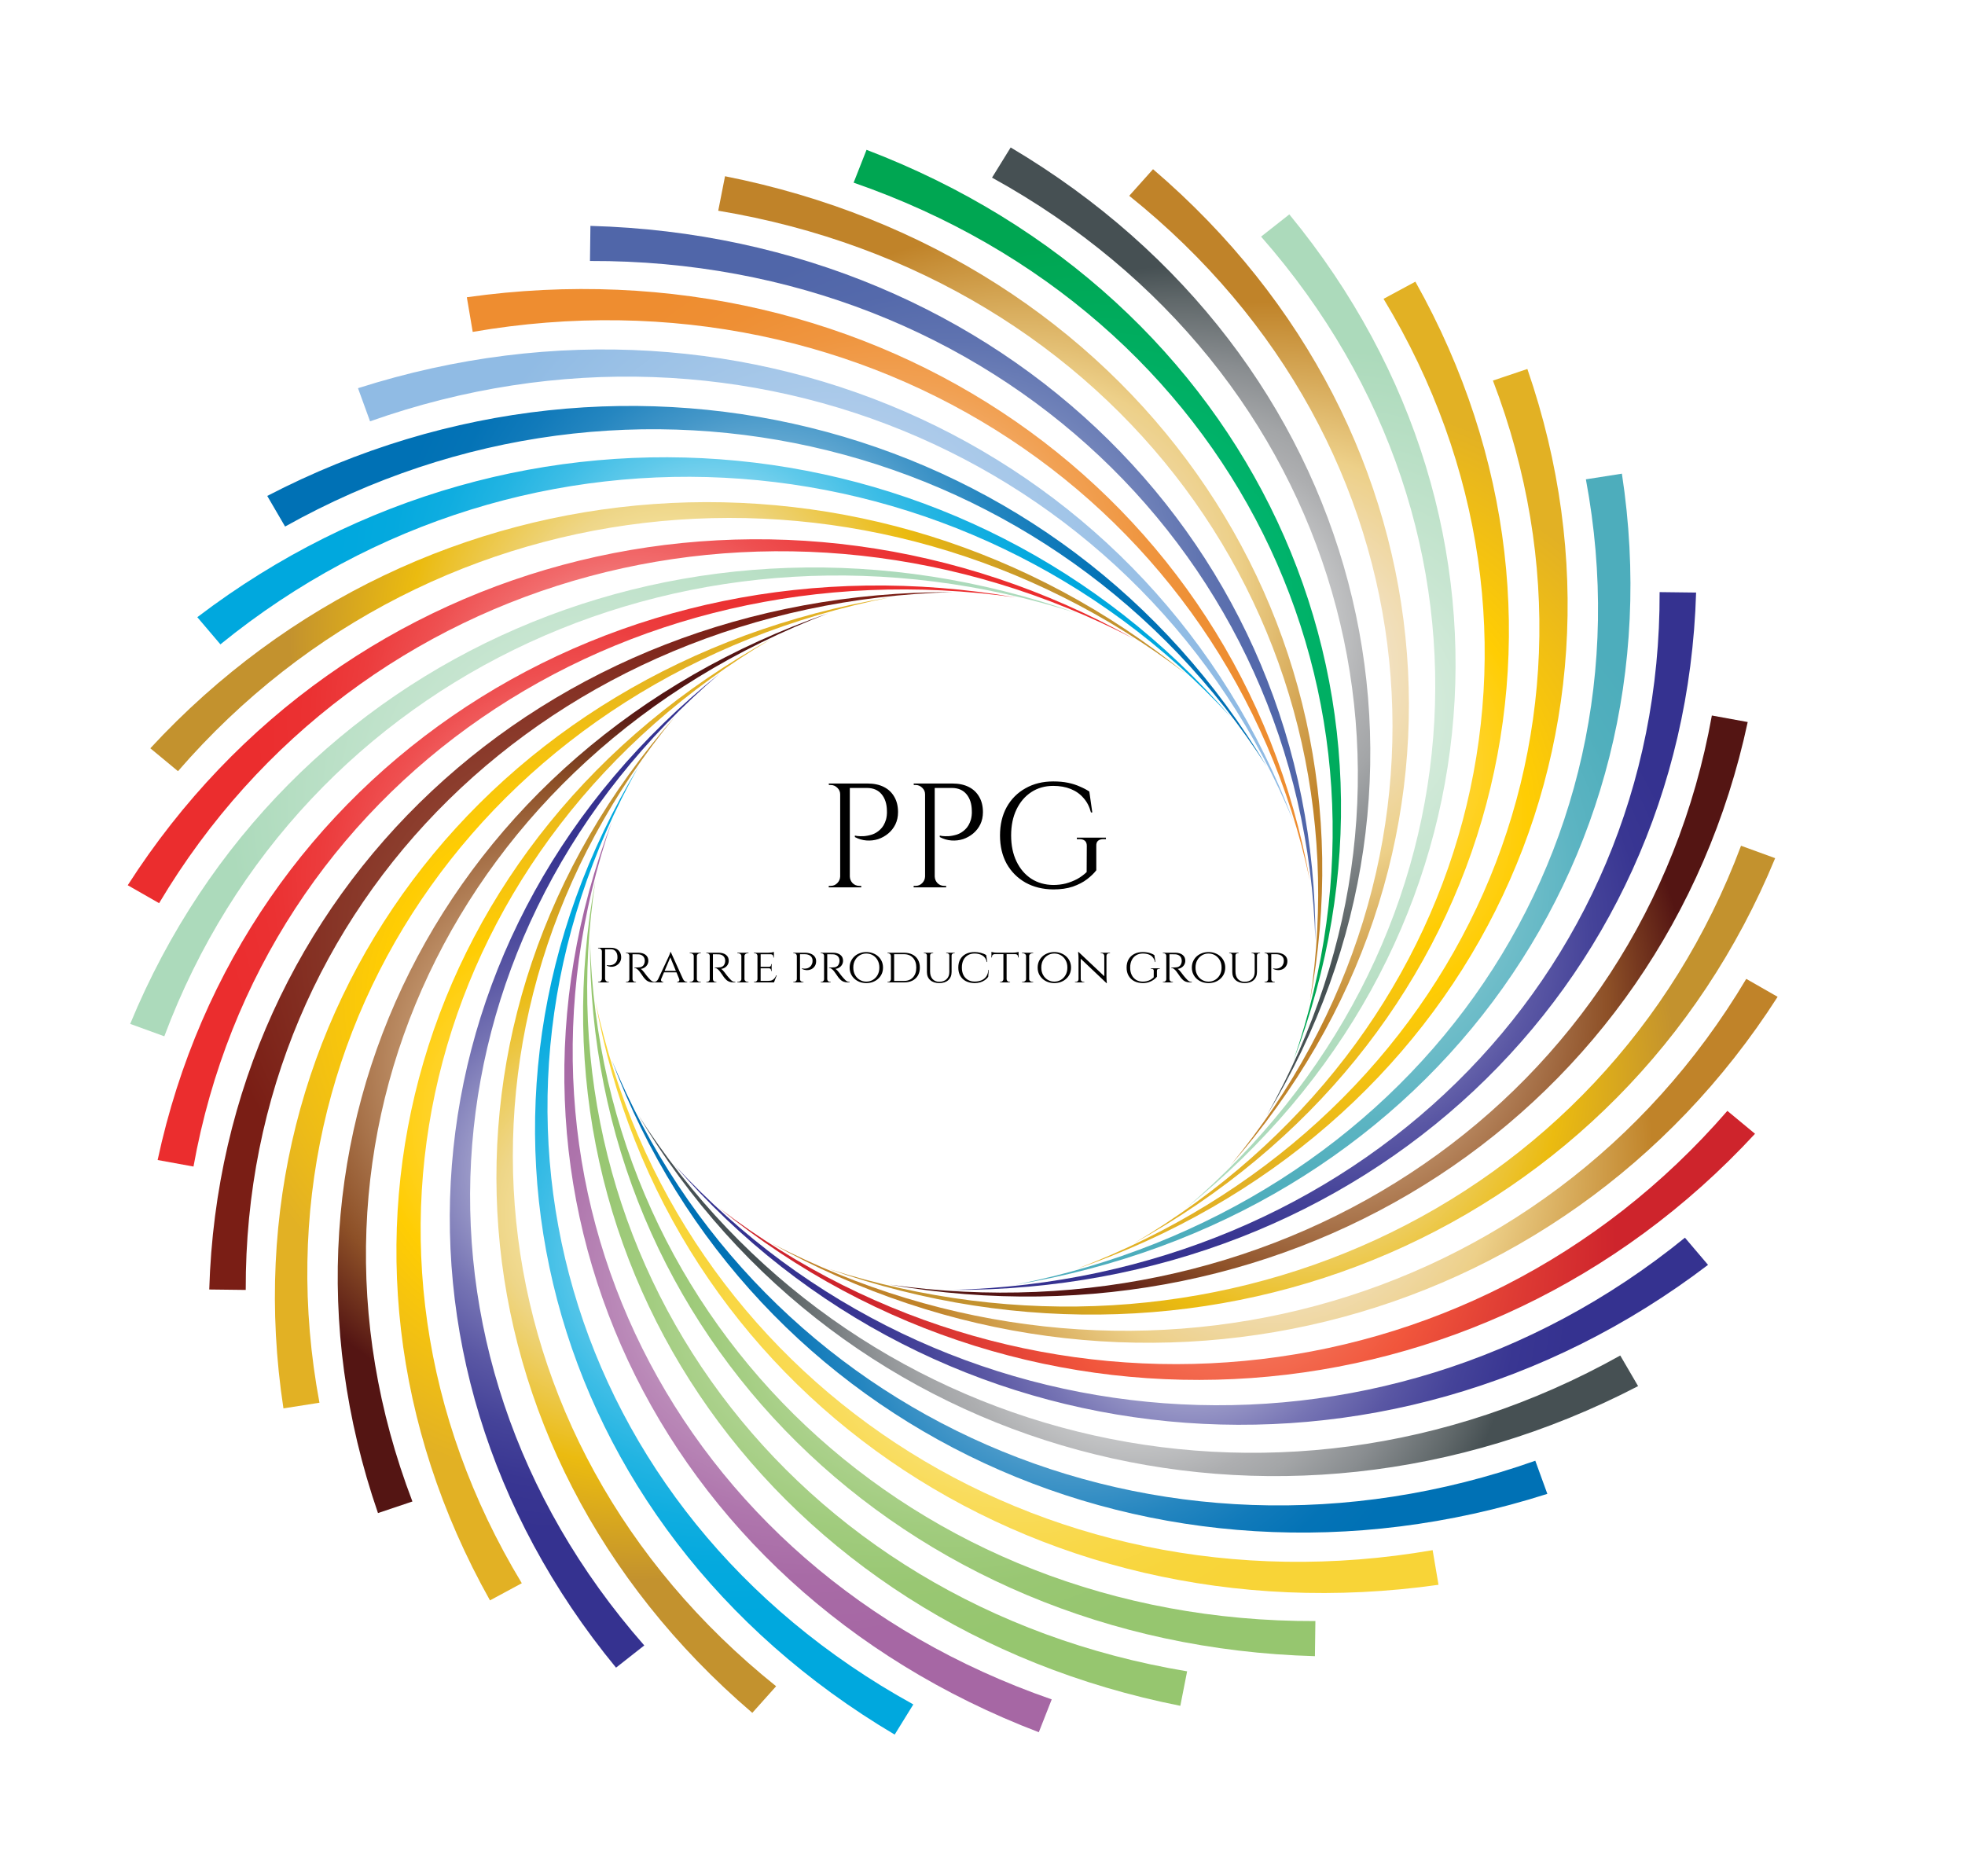 <svg width="3576" height="3415" viewBox="0 0 3576 3415" fill="none" xmlns="http://www.w3.org/2000/svg">
<rect width="3576" height="3415" fill="white"/>
<path d="M1543.03 1426H1578.67C1590.19 1426 1600.09 1428.07 1608.37 1432.21C1616.65 1436.35 1623.04 1442.38 1627.54 1450.3C1632.04 1458.04 1634.29 1467.31 1634.29 1478.11C1634.29 1486.39 1632.67 1493.86 1629.43 1500.52C1626.19 1507 1621.87 1512.49 1616.47 1516.99C1611.07 1521.49 1604.95 1524.91 1598.11 1527.25C1591.27 1529.41 1584.16 1530.22 1576.78 1529.68C1569.58 1529.14 1562.56 1527.07 1555.72 1523.47V1520.77C1555.72 1520.77 1557.25 1521.04 1560.31 1521.58C1563.37 1521.94 1567.24 1522.03 1571.92 1521.85C1576.78 1521.49 1581.82 1520.5 1587.04 1518.88C1592.44 1517.08 1597.39 1514.02 1601.89 1509.7C1606.57 1505.38 1610.08 1499.35 1612.42 1491.61C1612.96 1489.63 1613.41 1487.2 1613.77 1484.32C1614.13 1481.26 1614.22 1478.29 1614.04 1475.41C1613.86 1462.99 1610.62 1453 1604.32 1445.44C1598.02 1437.88 1589.11 1434.1 1577.59 1434.1H1545.73C1545.73 1434.1 1545.46 1433.47 1544.92 1432.21C1544.56 1430.77 1544.11 1429.42 1543.57 1428.16C1543.21 1426.72 1543.03 1426 1543.03 1426ZM1546.54 1426V1615H1528.99V1426H1546.54ZM1529.8 1595.29V1615H1508.2V1612.3C1508.2 1612.3 1508.74 1612.3 1509.82 1612.3C1511.08 1612.3 1511.71 1612.3 1511.71 1612.3C1516.39 1612.3 1520.35 1610.68 1523.59 1607.44C1527.01 1604.02 1528.81 1599.97 1528.99 1595.29H1529.8ZM1529.8 1445.71H1528.99C1528.99 1441.03 1527.28 1437.07 1523.86 1433.83C1520.44 1430.41 1516.39 1428.7 1511.71 1428.7C1511.71 1428.7 1511.17 1428.7 1510.09 1428.7C1509.01 1428.7 1508.47 1428.7 1508.47 1428.7L1508.2 1426H1529.8V1445.71ZM1545.73 1595.29H1546.54C1546.72 1599.97 1548.43 1604.02 1551.67 1607.44C1555.09 1610.68 1559.14 1612.3 1563.82 1612.3C1563.82 1612.3 1564.36 1612.3 1565.44 1612.3C1566.7 1612.3 1567.33 1612.3 1567.33 1612.3V1615H1545.73V1595.29ZM1697.54 1426H1733.18C1744.7 1426 1754.6 1428.07 1762.88 1432.21C1771.16 1436.35 1777.55 1442.38 1782.05 1450.3C1786.55 1458.04 1788.8 1467.31 1788.8 1478.11C1788.8 1486.39 1787.18 1493.86 1783.94 1500.52C1780.7 1507 1776.38 1512.49 1770.98 1516.99C1765.58 1521.49 1759.46 1524.91 1752.62 1527.25C1745.78 1529.41 1738.67 1530.22 1731.29 1529.68C1724.09 1529.14 1717.07 1527.07 1710.23 1523.47V1520.77C1710.23 1520.77 1711.76 1521.04 1714.82 1521.58C1717.88 1521.94 1721.75 1522.03 1726.43 1521.85C1731.29 1521.49 1736.33 1520.5 1741.55 1518.88C1746.95 1517.08 1751.9 1514.02 1756.4 1509.7C1761.08 1505.38 1764.59 1499.35 1766.93 1491.61C1767.47 1489.63 1767.92 1487.2 1768.28 1484.32C1768.64 1481.26 1768.73 1478.29 1768.55 1475.41C1768.37 1462.99 1765.13 1453 1758.83 1445.44C1752.53 1437.88 1743.62 1434.1 1732.1 1434.1H1700.24C1700.24 1434.1 1699.97 1433.47 1699.43 1432.21C1699.07 1430.77 1698.62 1429.42 1698.08 1428.16C1697.72 1426.72 1697.54 1426 1697.54 1426ZM1701.05 1426V1615H1683.5V1426H1701.05ZM1684.31 1595.29V1615H1662.71V1612.3C1662.71 1612.3 1663.25 1612.3 1664.33 1612.3C1665.59 1612.3 1666.22 1612.3 1666.22 1612.3C1670.9 1612.3 1674.86 1610.68 1678.1 1607.44C1681.52 1604.02 1683.32 1599.97 1683.5 1595.29H1684.31ZM1684.31 1445.71H1683.5C1683.5 1441.03 1681.79 1437.07 1678.37 1433.83C1674.95 1430.41 1670.9 1428.7 1666.22 1428.7C1666.22 1428.7 1665.68 1428.7 1664.6 1428.7C1663.52 1428.7 1662.98 1428.7 1662.98 1428.7L1662.71 1426H1684.31V1445.71ZM1700.24 1595.29H1701.05C1701.23 1599.97 1702.94 1604.02 1706.18 1607.44C1709.6 1610.68 1713.65 1612.3 1718.33 1612.3C1718.33 1612.3 1718.87 1612.3 1719.95 1612.3C1721.21 1612.3 1721.84 1612.3 1721.84 1612.3V1615H1700.24V1595.29ZM1995.09 1539.4V1583.95C1990.95 1589.35 1985.37 1594.75 1978.35 1600.15C1971.33 1605.55 1962.69 1610.05 1952.43 1613.65C1942.35 1617.07 1930.47 1618.78 1916.79 1618.78C1897.71 1618.6 1880.88 1614.46 1866.3 1606.36C1851.72 1598.08 1840.29 1586.65 1832.01 1572.07C1823.91 1557.31 1819.86 1540.12 1819.86 1520.5C1819.86 1500.88 1823.91 1483.69 1832.01 1468.93C1840.29 1454.17 1851.72 1442.74 1866.3 1434.64C1880.88 1426.36 1897.71 1422.22 1916.79 1422.22C1926.69 1422.22 1935.6 1423.03 1943.52 1424.65C1951.44 1426.27 1958.55 1428.52 1964.85 1431.4C1971.33 1434.1 1977.18 1437.16 1982.4 1440.58L1987.8 1478.65H1985.37C1982.67 1468.21 1978.17 1459.48 1971.87 1452.46C1965.75 1445.26 1958.01 1439.77 1948.65 1435.99C1939.29 1432.21 1928.67 1430.32 1916.79 1430.32C1901.67 1430.32 1888.35 1434.1 1876.83 1441.66C1865.31 1449.22 1856.31 1459.75 1849.83 1473.25C1843.35 1486.75 1840.11 1502.5 1840.11 1520.5C1840.11 1538.5 1843.35 1554.25 1849.83 1567.75C1856.31 1581.25 1865.31 1591.78 1876.83 1599.34C1888.35 1606.72 1901.67 1610.5 1916.79 1610.68C1924.71 1610.68 1932.27 1609.78 1939.47 1607.98C1946.85 1606 1953.78 1603.3 1960.26 1599.88C1966.74 1596.28 1972.5 1592.05 1977.54 1587.19L1977.81 1539.4C1977.81 1531.3 1973.22 1527.25 1964.04 1527.25H1959.72V1524.55H2012.64V1527.25H2008.59C1999.23 1527.25 1994.73 1531.3 1995.09 1539.4Z" fill="black"/>
<path d="M1100.01 1725H1111.89C1115.73 1725 1119.03 1725.69 1121.79 1727.07C1124.55 1728.45 1126.68 1730.46 1128.18 1733.1C1129.68 1735.68 1130.43 1738.77 1130.43 1742.37C1130.43 1745.13 1129.89 1747.62 1128.81 1749.84C1127.73 1752 1126.29 1753.83 1124.49 1755.33C1122.69 1756.83 1120.65 1757.97 1118.37 1758.75C1116.09 1759.47 1113.72 1759.74 1111.26 1759.56C1108.86 1759.38 1106.52 1758.69 1104.24 1757.49V1756.59C1104.24 1756.59 1104.75 1756.68 1105.77 1756.86C1106.79 1756.98 1108.08 1757.01 1109.64 1756.95C1111.26 1756.83 1112.94 1756.5 1114.68 1755.96C1116.48 1755.36 1118.13 1754.34 1119.63 1752.9C1121.19 1751.46 1122.36 1749.45 1123.14 1746.87C1123.32 1746.21 1123.47 1745.4 1123.59 1744.44C1123.71 1743.42 1123.74 1742.43 1123.68 1741.47C1123.62 1737.33 1122.54 1734 1120.44 1731.48C1118.34 1728.96 1115.37 1727.7 1111.53 1727.7H1100.91C1100.91 1727.7 1100.82 1727.49 1100.64 1727.07C1100.52 1726.59 1100.37 1726.14 1100.19 1725.72C1100.07 1725.24 1100.01 1725 1100.01 1725ZM1101.18 1725V1788H1095.33V1725H1101.18ZM1095.6 1781.43V1788H1088.4V1787.1C1088.4 1787.1 1088.58 1787.1 1088.94 1787.1C1089.36 1787.1 1089.57 1787.1 1089.57 1787.1C1091.13 1787.1 1092.45 1786.56 1093.53 1785.48C1094.67 1784.34 1095.27 1782.99 1095.33 1781.43H1095.6ZM1095.6 1731.57H1095.33C1095.33 1730.01 1094.76 1728.69 1093.62 1727.61C1092.48 1726.47 1091.13 1725.9 1089.57 1725.9C1089.57 1725.9 1089.39 1725.9 1089.03 1725.9C1088.67 1725.9 1088.49 1725.9 1088.49 1725.9L1088.4 1725H1095.6V1731.57ZM1100.91 1781.43H1101.18C1101.24 1782.99 1101.81 1784.34 1102.89 1785.48C1104.03 1786.56 1105.38 1787.1 1106.94 1787.1C1106.94 1787.1 1107.12 1787.1 1107.48 1787.1C1107.9 1787.1 1108.11 1787.1 1108.11 1787.1V1788H1100.91V1781.43ZM1149.99 1734H1161.6C1164.42 1734 1166.94 1734.33 1169.16 1734.99C1171.44 1735.65 1173.36 1736.61 1174.92 1737.87C1176.54 1739.13 1177.77 1740.66 1178.61 1742.46C1179.45 1744.26 1179.87 1746.3 1179.87 1748.58C1179.87 1751.1 1179.27 1753.44 1178.07 1755.6C1176.87 1757.76 1175.19 1759.53 1173.03 1760.91C1170.93 1762.29 1168.53 1763.13 1165.83 1763.43C1166.85 1763.85 1168.02 1764.78 1169.34 1766.22C1170.72 1767.66 1171.89 1769.07 1172.85 1770.45C1172.85 1770.45 1173.24 1770.99 1174.02 1772.07C1174.8 1773.09 1175.79 1774.38 1176.99 1775.94C1178.25 1777.44 1179.48 1778.88 1180.68 1780.26C1181.94 1781.64 1183.08 1782.84 1184.1 1783.86C1185.18 1784.88 1186.32 1785.69 1187.52 1786.29C1188.78 1786.83 1190.22 1787.1 1191.84 1787.1V1788H1189.05C1185.75 1788 1183.02 1787.58 1180.86 1786.74C1178.76 1785.9 1177.05 1784.88 1175.73 1783.68C1174.41 1782.42 1173.27 1781.22 1172.31 1780.08C1172.07 1779.78 1171.5 1779.03 1170.6 1777.83C1169.76 1776.57 1168.83 1775.22 1167.81 1773.78C1166.79 1772.34 1165.86 1771.05 1165.02 1769.91C1164.18 1768.71 1163.67 1767.99 1163.49 1767.75C1162.29 1766.19 1160.91 1764.81 1159.35 1763.61C1157.79 1762.35 1156.14 1761.72 1154.4 1761.72V1760.82C1154.4 1760.82 1154.88 1760.85 1155.84 1760.91C1156.8 1760.91 1158.03 1760.88 1159.53 1760.82C1161.21 1760.76 1162.89 1760.64 1164.57 1760.46C1166.25 1760.22 1167.81 1759.56 1169.25 1758.48C1170.75 1757.4 1171.92 1755.6 1172.76 1753.08C1173 1752.42 1173.18 1751.64 1173.3 1750.74C1173.42 1749.84 1173.45 1748.91 1173.39 1747.95C1173.33 1746.27 1173 1744.77 1172.4 1743.45C1171.86 1742.13 1171.05 1740.99 1169.97 1740.03C1168.95 1739.07 1167.72 1738.32 1166.28 1737.78C1164.84 1737.24 1163.22 1736.94 1161.42 1736.88C1158.6 1736.76 1156.14 1736.73 1154.04 1736.79C1151.94 1736.85 1150.89 1736.85 1150.89 1736.79C1150.89 1736.73 1150.8 1736.49 1150.62 1736.07C1150.5 1735.59 1150.35 1735.14 1150.17 1734.72C1150.05 1734.24 1149.99 1734 1149.99 1734ZM1151.07 1734V1788H1145.31V1734H1151.07ZM1145.58 1782.24L1146.66 1788H1139.01V1787.1C1139.01 1787.1 1139.22 1787.1 1139.64 1787.1C1140.06 1787.1 1140.27 1787.1 1140.27 1787.1C1141.71 1787.1 1142.91 1786.62 1143.87 1785.66C1144.83 1784.7 1145.34 1783.56 1145.4 1782.24H1145.58ZM1145.58 1739.67H1145.4C1145.34 1738.29 1144.83 1737.15 1143.87 1736.25C1142.91 1735.35 1141.71 1734.9 1140.27 1734.9C1140.27 1734.9 1140.06 1734.9 1139.64 1734.9C1139.22 1734.9 1139.01 1734.9 1139.01 1734.9V1734H1146.66L1145.58 1739.67ZM1150.8 1782.24H1151.07C1151.13 1783.56 1151.64 1784.7 1152.6 1785.66C1153.56 1786.62 1154.76 1787.1 1156.2 1787.1C1156.2 1787.1 1156.38 1787.1 1156.74 1787.1C1157.16 1787.1 1157.37 1787.1 1157.37 1787.1L1157.46 1788H1149.72L1150.8 1782.24ZM1220.73 1732.74L1245.48 1787.46H1238.37L1219.2 1740.75L1220.73 1732.74ZM1203.36 1781.43C1202.7 1783.23 1202.79 1784.64 1203.63 1785.66C1204.47 1786.62 1205.43 1787.1 1206.51 1787.1H1207.23V1788H1190.04V1787.1C1190.04 1787.1 1190.16 1787.1 1190.4 1787.1C1190.64 1787.1 1190.76 1787.1 1190.76 1787.1C1192.02 1787.1 1193.31 1786.68 1194.63 1785.84C1195.95 1784.94 1197.09 1783.47 1198.05 1781.43H1203.36ZM1220.73 1732.74L1221.36 1738.95L1200.75 1787.73H1195.08L1216.41 1742.01C1216.41 1742.01 1216.56 1741.65 1216.86 1740.93C1217.22 1740.21 1217.61 1739.34 1218.03 1738.32C1218.51 1737.24 1218.93 1736.19 1219.29 1735.17C1219.65 1734.15 1219.86 1733.34 1219.92 1732.74H1220.73ZM1231.35 1767.03V1769.73H1207.5V1767.03H1231.35ZM1235.94 1781.43H1242.78C1243.68 1783.47 1244.79 1784.94 1246.11 1785.84C1247.43 1786.68 1248.69 1787.1 1249.89 1787.1C1249.89 1787.1 1250.01 1787.1 1250.25 1787.1C1250.49 1787.1 1250.61 1787.1 1250.61 1787.1V1788H1232.16V1787.1H1232.88C1233.9 1787.1 1234.83 1786.62 1235.67 1785.66C1236.51 1784.64 1236.6 1783.23 1235.94 1781.43ZM1268.17 1734V1788H1262.5V1734H1268.17ZM1262.77 1782.24V1788H1255.12V1787.1C1255.12 1787.1 1255.33 1787.1 1255.75 1787.1C1256.17 1787.1 1256.38 1787.1 1256.38 1787.1C1258.06 1787.1 1259.47 1786.62 1260.61 1785.66C1261.81 1784.7 1262.44 1783.56 1262.5 1782.24H1262.77ZM1267.9 1782.24H1268.17C1268.23 1783.56 1268.83 1784.7 1269.97 1785.66C1271.17 1786.62 1272.61 1787.1 1274.29 1787.1C1274.29 1787.1 1274.47 1787.1 1274.83 1787.1C1275.25 1787.1 1275.46 1787.1 1275.46 1787.1L1275.55 1788H1267.9V1782.24ZM1267.9 1739.76V1734H1275.55L1275.46 1734.9C1275.46 1734.9 1275.25 1734.9 1274.83 1734.9C1274.47 1734.9 1274.29 1734.9 1274.29 1734.9C1272.61 1734.9 1271.17 1735.38 1269.97 1736.34C1268.83 1737.24 1268.23 1738.38 1268.17 1739.76H1267.9ZM1262.77 1739.76H1262.5C1262.44 1738.38 1261.81 1737.24 1260.61 1736.34C1259.47 1735.38 1258.06 1734.9 1256.38 1734.9C1256.32 1734.9 1256.08 1734.9 1255.66 1734.9C1255.3 1734.9 1255.12 1734.9 1255.12 1734.9V1734H1262.77V1739.76ZM1296.33 1734H1307.94C1310.76 1734 1313.28 1734.33 1315.5 1734.99C1317.78 1735.65 1319.7 1736.61 1321.26 1737.87C1322.88 1739.13 1324.11 1740.66 1324.95 1742.46C1325.79 1744.26 1326.21 1746.3 1326.21 1748.58C1326.21 1751.1 1325.61 1753.44 1324.41 1755.6C1323.21 1757.76 1321.53 1759.53 1319.37 1760.91C1317.27 1762.29 1314.87 1763.13 1312.17 1763.43C1313.19 1763.85 1314.36 1764.78 1315.68 1766.22C1317.06 1767.66 1318.23 1769.07 1319.19 1770.45C1319.19 1770.45 1319.58 1770.99 1320.36 1772.07C1321.14 1773.09 1322.13 1774.38 1323.33 1775.94C1324.59 1777.44 1325.82 1778.88 1327.02 1780.26C1328.28 1781.64 1329.42 1782.84 1330.44 1783.86C1331.52 1784.88 1332.66 1785.69 1333.86 1786.29C1335.12 1786.83 1336.56 1787.1 1338.18 1787.1V1788H1335.39C1332.09 1788 1329.36 1787.58 1327.2 1786.74C1325.1 1785.9 1323.39 1784.88 1322.07 1783.68C1320.75 1782.42 1319.61 1781.22 1318.65 1780.08C1318.41 1779.78 1317.84 1779.03 1316.94 1777.83C1316.1 1776.57 1315.17 1775.22 1314.15 1773.78C1313.13 1772.34 1312.2 1771.05 1311.36 1769.91C1310.52 1768.71 1310.01 1767.99 1309.83 1767.75C1308.63 1766.19 1307.25 1764.81 1305.69 1763.61C1304.13 1762.35 1302.48 1761.72 1300.74 1761.72V1760.82C1300.74 1760.82 1301.22 1760.85 1302.18 1760.91C1303.14 1760.91 1304.37 1760.88 1305.87 1760.82C1307.55 1760.76 1309.23 1760.64 1310.91 1760.46C1312.59 1760.22 1314.15 1759.56 1315.59 1758.48C1317.09 1757.4 1318.26 1755.6 1319.1 1753.08C1319.34 1752.42 1319.52 1751.64 1319.64 1750.74C1319.76 1749.84 1319.79 1748.91 1319.73 1747.95C1319.67 1746.27 1319.34 1744.77 1318.74 1743.45C1318.2 1742.13 1317.39 1740.99 1316.31 1740.03C1315.29 1739.07 1314.06 1738.32 1312.62 1737.78C1311.18 1737.24 1309.56 1736.94 1307.76 1736.88C1304.94 1736.76 1302.48 1736.73 1300.38 1736.79C1298.28 1736.85 1297.23 1736.85 1297.23 1736.79C1297.23 1736.73 1297.14 1736.49 1296.96 1736.07C1296.84 1735.59 1296.69 1735.14 1296.51 1734.72C1296.39 1734.24 1296.33 1734 1296.33 1734ZM1297.41 1734V1788H1291.65V1734H1297.41ZM1291.92 1782.24L1293 1788H1285.35V1787.1C1285.35 1787.1 1285.56 1787.1 1285.98 1787.1C1286.4 1787.1 1286.61 1787.1 1286.61 1787.1C1288.05 1787.1 1289.25 1786.62 1290.21 1785.66C1291.17 1784.7 1291.68 1783.56 1291.74 1782.24H1291.92ZM1291.92 1739.67H1291.74C1291.68 1738.29 1291.17 1737.15 1290.21 1736.25C1289.25 1735.35 1288.05 1734.9 1286.61 1734.9C1286.61 1734.9 1286.4 1734.9 1285.98 1734.9C1285.56 1734.9 1285.35 1734.9 1285.35 1734.9V1734H1293L1291.92 1739.67ZM1297.14 1782.24H1297.41C1297.47 1783.56 1297.98 1784.7 1298.94 1785.66C1299.9 1786.62 1301.1 1787.1 1302.54 1787.1C1302.54 1787.1 1302.72 1787.1 1303.08 1787.1C1303.5 1787.1 1303.71 1787.1 1303.71 1787.1L1303.8 1788H1296.06L1297.14 1782.24ZM1354.83 1734V1788H1349.16V1734H1354.83ZM1349.43 1782.24V1788H1341.78V1787.1C1341.78 1787.1 1341.99 1787.1 1342.41 1787.1C1342.83 1787.1 1343.04 1787.1 1343.04 1787.1C1344.72 1787.1 1346.13 1786.62 1347.27 1785.66C1348.47 1784.7 1349.1 1783.56 1349.16 1782.24H1349.43ZM1354.56 1782.24H1354.83C1354.89 1783.56 1355.49 1784.7 1356.63 1785.66C1357.83 1786.62 1359.27 1787.1 1360.95 1787.1C1360.95 1787.1 1361.13 1787.1 1361.49 1787.1C1361.91 1787.1 1362.12 1787.1 1362.12 1787.1L1362.21 1788H1354.56V1782.24ZM1354.56 1739.76V1734H1362.21L1362.12 1734.9C1362.12 1734.9 1361.91 1734.9 1361.49 1734.9C1361.13 1734.9 1360.95 1734.9 1360.95 1734.9C1359.27 1734.9 1357.83 1735.38 1356.63 1736.34C1355.49 1737.24 1354.89 1738.38 1354.83 1739.76H1354.56ZM1349.43 1739.76H1349.16C1349.1 1738.38 1348.47 1737.24 1347.27 1736.34C1346.13 1735.38 1344.72 1734.9 1343.04 1734.9C1342.98 1734.9 1342.74 1734.9 1342.32 1734.9C1341.96 1734.9 1341.78 1734.9 1341.78 1734.9V1734H1349.43V1739.76ZM1384.25 1734V1788H1378.49V1734H1384.25ZM1408.46 1785.21L1408.28 1788H1384.07V1785.21H1408.46ZM1404.23 1759.65V1762.35H1384.07V1759.65H1404.23ZM1408.37 1734V1736.79H1384.07V1734H1408.37ZM1413.5 1775.13L1408.55 1788H1394.87L1397.93 1785.21C1400.93 1785.21 1403.33 1784.79 1405.13 1783.95C1406.99 1783.05 1408.49 1781.85 1409.63 1780.35C1410.77 1778.79 1411.76 1777.05 1412.6 1775.13H1413.5ZM1404.23 1762.17V1767.3H1403.24V1766.13C1403.24 1765.11 1402.94 1764.24 1402.34 1763.52C1401.74 1762.74 1400.81 1762.35 1399.55 1762.35V1762.17H1404.23ZM1404.23 1754.7V1759.83H1399.55V1759.65C1400.81 1759.65 1401.74 1759.29 1402.34 1758.57C1402.94 1757.79 1403.24 1756.89 1403.24 1755.87V1754.7H1404.23ZM1408.37 1736.52V1742.73H1407.38V1741.38C1407.38 1740.12 1406.96 1739.04 1406.12 1738.14C1405.34 1737.24 1404.26 1736.79 1402.88 1736.79V1736.52H1408.37ZM1408.37 1732.56V1734.9L1398.11 1734C1399.97 1734 1401.95 1733.85 1404.05 1733.55C1406.15 1733.19 1407.59 1732.86 1408.37 1732.56ZM1378.67 1782.24L1379.84 1788H1372.01V1787.1C1372.01 1787.1 1372.22 1787.1 1372.64 1787.1C1373.06 1787.1 1373.27 1787.1 1373.27 1787.1C1374.77 1787.1 1376 1786.62 1376.96 1785.66C1377.92 1784.7 1378.43 1783.56 1378.49 1782.24H1378.67ZM1378.67 1739.67H1378.49C1378.43 1738.29 1377.92 1737.15 1376.96 1736.25C1376 1735.35 1374.77 1734.9 1373.27 1734.9C1373.27 1734.9 1373.06 1734.9 1372.64 1734.9C1372.22 1734.9 1372.01 1734.9 1372.01 1734.9V1734H1379.84L1378.67 1739.67ZM1454.71 1734H1464.7C1468.9 1734 1472.53 1734.63 1475.59 1735.89C1478.65 1737.09 1481.02 1738.86 1482.7 1741.2C1484.38 1743.48 1485.22 1746.21 1485.22 1749.39C1485.22 1752.81 1484.44 1755.75 1482.88 1758.21C1481.38 1760.61 1479.37 1762.47 1476.85 1763.79C1474.33 1765.05 1471.54 1765.68 1468.48 1765.68C1465.42 1765.62 1462.36 1764.84 1459.3 1763.34V1762.44C1459.3 1762.44 1459.78 1762.53 1460.74 1762.71C1461.76 1762.89 1463.05 1762.98 1464.61 1762.98C1466.17 1762.92 1467.82 1762.65 1469.56 1762.17C1471.3 1761.63 1472.92 1760.67 1474.42 1759.29C1475.98 1757.91 1477.21 1755.93 1478.11 1753.35C1478.35 1752.69 1478.5 1751.91 1478.56 1751.01C1478.68 1750.11 1478.74 1749.27 1478.74 1748.49C1478.74 1744.83 1477.48 1741.95 1474.96 1739.85C1472.44 1737.75 1468.96 1736.7 1464.52 1736.7H1455.7C1455.7 1736.7 1455.61 1736.49 1455.43 1736.07C1455.31 1735.59 1455.16 1735.14 1454.98 1734.72C1454.8 1734.24 1454.71 1734 1454.71 1734ZM1455.88 1734V1788H1450.12V1734H1455.88ZM1450.3 1782.24L1451.47 1788H1443.64V1787.1C1443.64 1787.1 1443.85 1787.1 1444.27 1787.1C1444.69 1787.1 1444.9 1787.1 1444.9 1787.1C1446.34 1787.1 1447.54 1786.62 1448.5 1785.66C1449.52 1784.7 1450.06 1783.56 1450.12 1782.24H1450.3ZM1450.3 1739.67H1450.12C1450.06 1738.29 1449.52 1737.15 1448.5 1736.25C1447.54 1735.35 1446.34 1734.9 1444.9 1734.9C1444.9 1734.9 1444.69 1734.9 1444.27 1734.9C1443.85 1734.9 1443.64 1734.9 1443.64 1734.9V1734H1451.47L1450.3 1739.67ZM1455.61 1782.24H1455.79C1455.85 1783.56 1456.36 1784.7 1457.32 1785.66C1458.34 1786.62 1459.57 1787.1 1461.01 1787.1C1461.07 1787.1 1461.28 1787.1 1461.64 1787.1C1462.06 1787.1 1462.27 1787.1 1462.27 1787.1V1788H1454.44L1455.61 1782.24ZM1504.37 1734H1515.98C1518.8 1734 1521.32 1734.33 1523.54 1734.99C1525.82 1735.65 1527.74 1736.61 1529.3 1737.87C1530.92 1739.13 1532.15 1740.66 1532.99 1742.46C1533.83 1744.26 1534.25 1746.3 1534.25 1748.58C1534.25 1751.1 1533.65 1753.44 1532.45 1755.6C1531.25 1757.76 1529.57 1759.53 1527.41 1760.91C1525.31 1762.29 1522.91 1763.13 1520.21 1763.43C1521.23 1763.85 1522.4 1764.78 1523.72 1766.22C1525.1 1767.66 1526.27 1769.07 1527.23 1770.45C1527.23 1770.45 1527.62 1770.99 1528.4 1772.07C1529.18 1773.09 1530.17 1774.38 1531.37 1775.94C1532.63 1777.44 1533.86 1778.88 1535.06 1780.26C1536.32 1781.64 1537.46 1782.84 1538.48 1783.86C1539.56 1784.88 1540.7 1785.69 1541.9 1786.29C1543.16 1786.83 1544.6 1787.1 1546.22 1787.1V1788H1543.43C1540.13 1788 1537.4 1787.58 1535.24 1786.74C1533.14 1785.9 1531.43 1784.88 1530.11 1783.68C1528.79 1782.42 1527.65 1781.22 1526.69 1780.08C1526.45 1779.78 1525.88 1779.03 1524.98 1777.83C1524.14 1776.57 1523.21 1775.22 1522.19 1773.78C1521.17 1772.34 1520.24 1771.05 1519.4 1769.91C1518.56 1768.71 1518.05 1767.99 1517.87 1767.75C1516.67 1766.19 1515.29 1764.81 1513.73 1763.61C1512.17 1762.35 1510.52 1761.72 1508.78 1761.72V1760.82C1508.78 1760.82 1509.26 1760.85 1510.22 1760.91C1511.18 1760.91 1512.41 1760.88 1513.91 1760.82C1515.59 1760.76 1517.27 1760.64 1518.95 1760.46C1520.63 1760.22 1522.19 1759.56 1523.63 1758.48C1525.13 1757.4 1526.3 1755.6 1527.14 1753.08C1527.38 1752.42 1527.56 1751.64 1527.68 1750.74C1527.8 1749.84 1527.83 1748.91 1527.77 1747.95C1527.71 1746.27 1527.38 1744.77 1526.78 1743.45C1526.24 1742.13 1525.43 1740.99 1524.35 1740.03C1523.33 1739.07 1522.1 1738.32 1520.66 1737.78C1519.22 1737.24 1517.6 1736.94 1515.8 1736.88C1512.98 1736.76 1510.52 1736.73 1508.42 1736.79C1506.32 1736.85 1505.27 1736.85 1505.27 1736.79C1505.27 1736.73 1505.18 1736.49 1505 1736.07C1504.88 1735.59 1504.73 1735.14 1504.55 1734.72C1504.43 1734.24 1504.37 1734 1504.37 1734ZM1505.45 1734V1788H1499.69V1734H1505.45ZM1499.96 1782.24L1501.04 1788H1493.39V1787.1C1493.39 1787.1 1493.6 1787.1 1494.02 1787.1C1494.44 1787.1 1494.65 1787.1 1494.65 1787.1C1496.09 1787.1 1497.29 1786.62 1498.25 1785.66C1499.21 1784.7 1499.72 1783.56 1499.78 1782.24H1499.96ZM1499.96 1739.67H1499.78C1499.72 1738.29 1499.21 1737.15 1498.25 1736.25C1497.29 1735.35 1496.09 1734.9 1494.65 1734.9C1494.65 1734.9 1494.44 1734.9 1494.02 1734.9C1493.6 1734.9 1493.39 1734.9 1493.39 1734.9V1734H1501.04L1499.96 1739.67ZM1505.18 1782.24H1505.45C1505.51 1783.56 1506.02 1784.7 1506.98 1785.66C1507.94 1786.62 1509.14 1787.1 1510.58 1787.1C1510.58 1787.1 1510.76 1787.1 1511.12 1787.1C1511.54 1787.1 1511.75 1787.1 1511.75 1787.1L1511.84 1788H1504.1L1505.18 1782.24ZM1576.53 1732.74C1580.73 1732.74 1584.66 1733.43 1588.32 1734.81C1592.04 1736.13 1595.28 1738.05 1598.04 1740.57C1600.86 1743.09 1603.05 1746.09 1604.61 1749.57C1606.17 1752.99 1606.95 1756.8 1606.95 1761C1606.95 1765.2 1606.17 1769.04 1604.61 1772.52C1603.05 1775.94 1600.86 1778.91 1598.04 1781.43C1595.28 1783.95 1592.04 1785.9 1588.32 1787.28C1584.66 1788.6 1580.73 1789.26 1576.53 1789.26C1572.33 1789.26 1568.4 1788.6 1564.74 1787.28C1561.08 1785.9 1557.84 1783.95 1555.02 1781.43C1552.26 1778.91 1550.1 1775.94 1548.54 1772.52C1546.98 1769.04 1546.2 1765.2 1546.2 1761C1546.2 1756.8 1546.98 1752.99 1548.54 1749.57C1550.1 1746.09 1552.26 1743.09 1555.02 1740.57C1557.84 1738.05 1561.08 1736.13 1564.74 1734.81C1568.4 1733.43 1572.33 1732.74 1576.53 1732.74ZM1576.53 1786.56C1580.97 1786.56 1584.99 1785.48 1588.59 1783.32C1592.19 1781.16 1595.04 1778.16 1597.14 1774.32C1599.24 1770.48 1600.29 1766.04 1600.29 1761C1600.29 1755.9 1599.24 1751.46 1597.14 1747.68C1595.04 1743.84 1592.19 1740.84 1588.59 1738.68C1584.99 1736.52 1580.97 1735.44 1576.53 1735.44C1572.15 1735.44 1568.16 1736.52 1564.56 1738.68C1560.96 1740.84 1558.11 1743.84 1556.01 1747.68C1553.91 1751.46 1552.86 1755.9 1552.86 1761C1552.86 1766.04 1553.91 1770.48 1556.01 1774.32C1558.11 1778.16 1560.96 1781.16 1564.56 1783.32C1568.16 1785.48 1572.15 1786.56 1576.53 1786.56ZM1645.09 1734C1651.03 1734 1656.16 1735.08 1660.48 1737.24C1664.8 1739.4 1668.13 1742.52 1670.47 1746.6C1672.81 1750.62 1673.98 1755.42 1673.98 1761C1673.98 1766.58 1672.81 1771.38 1670.47 1775.4C1668.13 1779.42 1664.8 1782.54 1660.48 1784.76C1656.16 1786.92 1651.03 1788 1645.09 1788H1625.92L1625.74 1785.3C1629.94 1785.3 1633.45 1785.3 1636.27 1785.3C1639.15 1785.3 1641.34 1785.3 1642.84 1785.3C1644.34 1785.3 1645.09 1785.3 1645.09 1785.3C1652.05 1785.3 1657.51 1783.14 1661.47 1778.82C1665.49 1774.44 1667.5 1768.5 1667.5 1761C1667.5 1753.5 1665.49 1747.59 1661.47 1743.27C1657.51 1738.89 1652.05 1736.7 1645.09 1736.7C1645.09 1736.7 1644.31 1736.7 1642.75 1736.7C1641.19 1736.7 1638.91 1736.7 1635.91 1736.7C1632.91 1736.7 1629.22 1736.7 1624.84 1736.7V1734H1645.09ZM1627.18 1734V1788H1621.33V1734H1627.18ZM1621.51 1782.15V1788H1615.03V1787.1C1615.03 1787.1 1615.21 1787.1 1615.57 1787.1C1615.99 1787.1 1616.2 1787.1 1616.2 1787.1C1617.64 1787.1 1618.84 1786.62 1619.8 1785.66C1620.76 1784.64 1621.27 1783.47 1621.33 1782.15H1621.51ZM1621.51 1739.85H1621.33C1621.27 1738.41 1620.73 1737.24 1619.71 1736.34C1618.75 1735.38 1617.55 1734.9 1616.11 1734.9C1616.11 1734.9 1615.93 1734.9 1615.57 1734.9C1615.21 1734.9 1615.03 1734.9 1615.03 1734.9V1734H1621.51V1739.85ZM1692.61 1734V1768.02C1692.61 1773.84 1694.08 1778.43 1697.02 1781.79C1700.02 1785.15 1704.1 1786.83 1709.26 1786.83C1714.96 1786.83 1719.43 1785.24 1722.67 1782.06C1725.97 1778.88 1727.62 1774.53 1727.62 1769.01V1734H1731.76V1769.01C1731.76 1775.25 1729.75 1780.2 1725.73 1783.86C1721.77 1787.46 1716.31 1789.26 1709.35 1789.26C1702.45 1789.26 1696.96 1787.46 1692.88 1783.86C1688.86 1780.26 1686.85 1775.34 1686.85 1769.1V1734H1692.61ZM1687.03 1734V1738.77H1686.85C1686.79 1737.69 1686.34 1736.79 1685.5 1736.07C1684.72 1735.29 1683.73 1734.9 1682.53 1734.9C1682.53 1734.9 1682.29 1734.9 1681.81 1734.9C1681.39 1734.9 1681.18 1734.9 1681.18 1734.9V1734H1687.03ZM1698.28 1734V1734.9C1698.28 1734.9 1698.04 1734.9 1697.56 1734.9C1697.14 1734.9 1696.93 1734.9 1696.93 1734.9C1695.79 1734.9 1694.77 1735.29 1693.87 1736.07C1693.03 1736.79 1692.61 1737.69 1692.61 1738.77H1692.43V1734H1698.28ZM1727.8 1734V1738.77H1727.62C1727.62 1737.69 1727.2 1736.79 1726.36 1736.07C1725.52 1735.29 1724.5 1734.9 1723.3 1734.9C1723.3 1734.9 1723.06 1734.9 1722.58 1734.9C1722.16 1734.9 1721.95 1734.9 1721.95 1734.9V1734H1727.8ZM1737.43 1734V1734.9C1737.43 1734.9 1737.19 1734.9 1736.71 1734.9C1736.29 1734.9 1736.08 1734.9 1736.08 1734.9C1734.94 1734.9 1733.95 1735.29 1733.11 1736.07C1732.27 1736.79 1731.82 1737.69 1731.76 1738.77H1731.58V1734H1737.43ZM1799.4 1765.32L1798.41 1777.65C1796.85 1780.05 1794.81 1782.12 1792.29 1783.86C1789.77 1785.6 1786.92 1786.95 1783.74 1787.91C1780.56 1788.81 1777.2 1789.26 1773.66 1789.26C1767.6 1789.2 1762.32 1788.03 1757.82 1785.75C1753.38 1783.47 1749.96 1780.23 1747.56 1776.03C1745.16 1771.83 1743.96 1766.82 1743.96 1761C1743.96 1755.12 1745.16 1750.08 1747.56 1745.88C1749.96 1741.68 1753.38 1738.44 1757.82 1736.16C1762.32 1733.88 1767.6 1732.74 1773.66 1732.74C1777.38 1732.74 1781.13 1733.22 1784.91 1734.18C1788.69 1735.14 1791.96 1736.49 1794.72 1738.23L1796.7 1750.92H1795.89C1794.57 1745.4 1791.9 1741.44 1787.88 1739.04C1783.92 1736.64 1779.15 1735.44 1773.57 1735.44C1768.83 1735.44 1764.72 1736.49 1761.24 1738.59C1757.82 1740.63 1755.15 1743.57 1753.23 1747.41C1751.37 1751.19 1750.44 1755.72 1750.44 1761C1750.44 1766.16 1751.37 1770.66 1753.23 1774.5C1755.15 1778.28 1757.85 1781.22 1761.33 1783.32C1764.81 1785.36 1768.92 1786.41 1773.66 1786.47C1778.16 1786.47 1782.21 1785.75 1785.81 1784.31C1789.47 1782.81 1792.44 1780.5 1794.72 1777.38C1797 1774.26 1798.29 1770.24 1798.59 1765.32H1799.4ZM1831.89 1734.27V1788H1826.04V1734.27H1831.89ZM1853.67 1733.91V1736.61H1804.26V1733.91H1853.67ZM1853.67 1736.43V1742.64H1852.68V1741.2C1852.68 1739.94 1852.26 1738.89 1851.42 1738.05C1850.64 1737.15 1849.56 1736.67 1848.18 1736.61V1736.43H1853.67ZM1853.67 1732.47V1734.81L1843.59 1733.91C1844.79 1733.91 1846.05 1733.85 1847.37 1733.73C1848.75 1733.55 1850.01 1733.34 1851.15 1733.1C1852.29 1732.86 1853.13 1732.65 1853.67 1732.47ZM1826.22 1782.24V1788H1819.65V1787.1C1819.71 1787.1 1819.89 1787.1 1820.19 1787.1C1820.55 1787.1 1820.73 1787.1 1820.73 1787.1C1822.17 1787.1 1823.4 1786.62 1824.42 1785.66C1825.44 1784.7 1825.98 1783.56 1826.04 1782.24H1826.22ZM1831.62 1782.24H1831.89C1831.95 1783.56 1832.49 1784.7 1833.51 1785.66C1834.53 1786.62 1835.76 1787.1 1837.2 1787.1C1837.2 1787.1 1837.35 1787.1 1837.65 1787.1C1838.01 1787.1 1838.19 1787.1 1838.19 1787.1V1788H1831.62V1782.24ZM1809.75 1736.43V1736.61C1808.37 1736.67 1807.26 1737.15 1806.42 1738.05C1805.64 1738.89 1805.25 1739.94 1805.25 1741.2V1742.64H1804.26V1736.43H1809.75ZM1804.26 1732.47C1804.8 1732.65 1805.61 1732.86 1806.69 1733.1C1807.83 1733.34 1809.09 1733.55 1810.47 1733.73C1811.85 1733.85 1813.14 1733.91 1814.34 1733.91L1804.26 1734.81V1732.47ZM1872.94 1734V1788H1867.27V1734H1872.94ZM1867.54 1782.24V1788H1859.89V1787.1C1859.89 1787.1 1860.1 1787.1 1860.52 1787.1C1860.94 1787.1 1861.15 1787.1 1861.15 1787.1C1862.83 1787.1 1864.24 1786.62 1865.38 1785.66C1866.58 1784.7 1867.21 1783.56 1867.27 1782.24H1867.54ZM1872.67 1782.24H1872.94C1873 1783.56 1873.6 1784.7 1874.74 1785.66C1875.94 1786.62 1877.38 1787.1 1879.06 1787.1C1879.06 1787.1 1879.24 1787.1 1879.6 1787.1C1880.02 1787.1 1880.23 1787.1 1880.23 1787.1L1880.32 1788H1872.67V1782.24ZM1872.67 1739.76V1734H1880.32L1880.23 1734.9C1880.23 1734.9 1880.02 1734.9 1879.6 1734.9C1879.24 1734.9 1879.06 1734.9 1879.06 1734.9C1877.38 1734.9 1875.94 1735.38 1874.74 1736.34C1873.6 1737.24 1873 1738.38 1872.94 1739.76H1872.67ZM1867.54 1739.76H1867.27C1867.21 1738.38 1866.58 1737.24 1865.38 1736.34C1864.24 1735.38 1862.83 1734.9 1861.15 1734.9C1861.09 1734.9 1860.85 1734.9 1860.43 1734.9C1860.07 1734.9 1859.89 1734.9 1859.89 1734.9V1734H1867.54V1739.76ZM1918.69 1732.74C1922.89 1732.74 1926.82 1733.43 1930.48 1734.81C1934.2 1736.13 1937.44 1738.05 1940.2 1740.57C1943.02 1743.09 1945.21 1746.09 1946.77 1749.57C1948.33 1752.99 1949.11 1756.8 1949.11 1761C1949.11 1765.2 1948.33 1769.04 1946.77 1772.52C1945.21 1775.94 1943.02 1778.91 1940.2 1781.43C1937.44 1783.95 1934.2 1785.9 1930.48 1787.28C1926.82 1788.6 1922.89 1789.26 1918.69 1789.26C1914.49 1789.26 1910.56 1788.6 1906.9 1787.28C1903.24 1785.9 1900 1783.95 1897.18 1781.43C1894.42 1778.91 1892.26 1775.94 1890.7 1772.52C1889.14 1769.04 1888.36 1765.2 1888.36 1761C1888.36 1756.8 1889.14 1752.99 1890.7 1749.57C1892.26 1746.09 1894.42 1743.09 1897.18 1740.57C1900 1738.05 1903.24 1736.13 1906.9 1734.81C1910.56 1733.43 1914.49 1732.74 1918.69 1732.74ZM1918.69 1786.56C1923.13 1786.56 1927.15 1785.48 1930.75 1783.32C1934.35 1781.16 1937.2 1778.16 1939.3 1774.32C1941.4 1770.48 1942.45 1766.04 1942.45 1761C1942.45 1755.9 1941.4 1751.46 1939.3 1747.68C1937.2 1743.84 1934.35 1740.84 1930.75 1738.68C1927.15 1736.52 1923.13 1735.44 1918.69 1735.44C1914.31 1735.44 1910.32 1736.52 1906.72 1738.68C1903.12 1740.84 1900.27 1743.84 1898.17 1747.68C1896.07 1751.46 1895.02 1755.9 1895.02 1761C1895.02 1766.04 1896.07 1770.48 1898.17 1774.32C1900.27 1778.16 1903.12 1781.16 1906.72 1783.32C1910.32 1785.48 1914.31 1786.56 1918.69 1786.56ZM1962.84 1732.65L2012.7 1779.63L2013.6 1789.26L1963.74 1742.01L1962.84 1732.65ZM1963.02 1782.42V1788H1956.27V1787.1C1956.27 1787.1 1956.51 1787.1 1956.99 1787.1C1957.53 1787.1 1957.8 1787.1 1957.8 1787.1C1959.18 1787.1 1960.35 1786.65 1961.31 1785.75C1962.27 1784.85 1962.75 1783.74 1962.75 1782.42H1963.02ZM1966.8 1782.42C1966.8 1783.74 1967.28 1784.85 1968.24 1785.75C1969.26 1786.65 1970.43 1787.1 1971.75 1787.1C1971.75 1787.1 1971.99 1787.1 1972.47 1787.1C1973.01 1787.1 1973.28 1787.1 1973.28 1787.1V1788H1966.53V1782.42H1966.8ZM1962.84 1732.65L1966.71 1737.69L1966.8 1788H1962.75V1743.9C1962.75 1740.84 1962.6 1738.2 1962.3 1735.98C1962.06 1733.76 1961.94 1732.65 1961.94 1732.65H1962.84ZM2013.6 1734V1777.74C2013.6 1779.66 2013.66 1781.52 2013.78 1783.32C2013.9 1785.06 2014.02 1786.5 2014.14 1787.64C2014.32 1788.72 2014.41 1789.26 2014.41 1789.26H2013.6L2009.64 1784.49V1734H2013.6ZM2013.33 1739.58V1734H2020.08V1734.9C2020.08 1734.9 2019.81 1734.9 2019.27 1734.9C2018.79 1734.9 2018.55 1734.9 2018.55 1734.9C2017.23 1734.9 2016.06 1735.35 2015.04 1736.25C2014.08 1737.15 2013.6 1738.26 2013.6 1739.58H2013.33ZM2009.64 1739.58C2009.58 1738.26 2009.07 1737.15 2008.11 1736.25C2007.15 1735.35 2005.98 1734.9 2004.6 1734.9C2004.6 1734.9 2004.33 1734.9 2003.79 1734.9C2003.31 1734.9 2003.07 1734.9 2003.07 1734.9V1734H2009.82V1739.58H2009.64ZM2079.77 1732.74C2082.53 1732.74 2085.11 1732.95 2087.51 1733.37C2089.97 1733.73 2092.28 1734.33 2094.44 1735.17C2096.66 1735.95 2098.76 1736.97 2100.74 1738.23L2102.72 1750.92H2101.91C2101.07 1747.38 2099.69 1744.47 2097.77 1742.19C2095.91 1739.91 2093.48 1738.23 2090.48 1737.15C2087.48 1736.01 2083.88 1735.44 2079.68 1735.44C2075.12 1735.44 2071.1 1736.49 2067.62 1738.59C2064.2 1740.63 2061.53 1743.57 2059.61 1747.41C2057.69 1751.19 2056.73 1755.72 2056.73 1761C2056.73 1766.22 2057.69 1770.75 2059.61 1774.59C2061.53 1778.43 2064.23 1781.4 2067.71 1783.5C2071.19 1785.54 2075.21 1786.56 2079.77 1786.56C2082.29 1786.56 2084.69 1786.29 2086.97 1785.75C2089.25 1785.21 2091.44 1784.37 2093.54 1783.23C2095.7 1782.03 2097.71 1780.53 2099.57 1778.73L2099.66 1766.76C2099.72 1765.62 2099.36 1764.75 2098.58 1764.15C2097.86 1763.55 2096.84 1763.25 2095.52 1763.25H2094.26V1762.35H2110.73V1763.25H2109.47C2106.77 1763.25 2105.42 1764.45 2105.42 1766.85V1777.65C2104.04 1779.39 2102.15 1781.16 2099.75 1782.96C2097.35 1784.76 2094.47 1786.26 2091.11 1787.46C2087.81 1788.66 2084.03 1789.26 2079.77 1789.26C2073.83 1789.2 2068.64 1788.03 2064.2 1785.75C2059.82 1783.47 2056.4 1780.23 2053.94 1776.03C2051.48 1771.83 2050.25 1766.82 2050.25 1761C2050.25 1755.12 2051.48 1750.08 2053.94 1745.88C2056.4 1741.68 2059.85 1738.44 2064.29 1736.16C2068.73 1733.88 2073.89 1732.74 2079.77 1732.74ZM2127.16 1734H2138.77C2141.59 1734 2144.11 1734.33 2146.33 1734.99C2148.61 1735.65 2150.53 1736.61 2152.09 1737.87C2153.71 1739.13 2154.94 1740.66 2155.78 1742.46C2156.62 1744.26 2157.04 1746.3 2157.04 1748.58C2157.04 1751.1 2156.44 1753.44 2155.24 1755.6C2154.04 1757.76 2152.36 1759.53 2150.2 1760.91C2148.1 1762.29 2145.7 1763.13 2143 1763.43C2144.02 1763.85 2145.19 1764.78 2146.51 1766.22C2147.89 1767.66 2149.06 1769.07 2150.02 1770.45C2150.02 1770.45 2150.41 1770.99 2151.19 1772.07C2151.97 1773.09 2152.96 1774.38 2154.16 1775.94C2155.42 1777.44 2156.65 1778.88 2157.85 1780.26C2159.11 1781.64 2160.25 1782.84 2161.27 1783.86C2162.35 1784.88 2163.49 1785.69 2164.69 1786.29C2165.95 1786.83 2167.39 1787.1 2169.01 1787.1V1788H2166.22C2162.92 1788 2160.19 1787.58 2158.03 1786.74C2155.93 1785.9 2154.22 1784.88 2152.9 1783.68C2151.58 1782.42 2150.44 1781.22 2149.48 1780.08C2149.24 1779.78 2148.67 1779.03 2147.77 1777.83C2146.93 1776.57 2146 1775.22 2144.98 1773.78C2143.96 1772.34 2143.03 1771.05 2142.19 1769.91C2141.35 1768.71 2140.84 1767.99 2140.66 1767.75C2139.46 1766.19 2138.08 1764.81 2136.52 1763.61C2134.96 1762.35 2133.31 1761.72 2131.57 1761.72V1760.82C2131.57 1760.82 2132.05 1760.85 2133.01 1760.91C2133.97 1760.91 2135.2 1760.88 2136.7 1760.82C2138.38 1760.76 2140.06 1760.64 2141.74 1760.46C2143.42 1760.22 2144.98 1759.56 2146.42 1758.48C2147.92 1757.4 2149.09 1755.6 2149.93 1753.08C2150.17 1752.42 2150.35 1751.64 2150.47 1750.74C2150.59 1749.84 2150.62 1748.91 2150.56 1747.95C2150.5 1746.27 2150.17 1744.77 2149.57 1743.45C2149.03 1742.13 2148.22 1740.99 2147.14 1740.03C2146.12 1739.07 2144.89 1738.32 2143.45 1737.78C2142.01 1737.24 2140.39 1736.94 2138.59 1736.88C2135.77 1736.76 2133.31 1736.73 2131.21 1736.79C2129.11 1736.85 2128.06 1736.85 2128.06 1736.79C2128.06 1736.73 2127.97 1736.49 2127.79 1736.07C2127.67 1735.59 2127.52 1735.14 2127.34 1734.72C2127.22 1734.24 2127.16 1734 2127.16 1734ZM2128.24 1734V1788H2122.48V1734H2128.24ZM2122.75 1782.24L2123.83 1788H2116.18V1787.1C2116.18 1787.1 2116.39 1787.1 2116.81 1787.1C2117.23 1787.1 2117.44 1787.1 2117.44 1787.1C2118.88 1787.1 2120.08 1786.62 2121.04 1785.66C2122 1784.7 2122.51 1783.56 2122.57 1782.24H2122.75ZM2122.75 1739.67H2122.57C2122.51 1738.29 2122 1737.15 2121.04 1736.25C2120.08 1735.35 2118.88 1734.9 2117.44 1734.9C2117.44 1734.9 2117.23 1734.9 2116.81 1734.9C2116.39 1734.9 2116.18 1734.9 2116.18 1734.9V1734H2123.83L2122.75 1739.67ZM2127.97 1782.24H2128.24C2128.3 1783.56 2128.81 1784.7 2129.77 1785.66C2130.73 1786.62 2131.93 1787.1 2133.37 1787.1C2133.37 1787.1 2133.55 1787.1 2133.91 1787.1C2134.33 1787.1 2134.54 1787.1 2134.54 1787.1L2134.63 1788H2126.89L2127.97 1782.24ZM2199.32 1732.74C2203.52 1732.74 2207.45 1733.43 2211.11 1734.81C2214.83 1736.13 2218.07 1738.05 2220.83 1740.57C2223.65 1743.09 2225.84 1746.09 2227.4 1749.57C2228.96 1752.99 2229.74 1756.8 2229.74 1761C2229.74 1765.2 2228.96 1769.04 2227.4 1772.52C2225.84 1775.94 2223.65 1778.91 2220.83 1781.43C2218.07 1783.95 2214.83 1785.9 2211.11 1787.28C2207.45 1788.6 2203.52 1789.26 2199.32 1789.26C2195.12 1789.26 2191.19 1788.6 2187.53 1787.28C2183.87 1785.9 2180.63 1783.95 2177.81 1781.43C2175.05 1778.91 2172.89 1775.94 2171.33 1772.52C2169.77 1769.04 2168.99 1765.2 2168.99 1761C2168.99 1756.8 2169.77 1752.99 2171.33 1749.57C2172.89 1746.09 2175.05 1743.09 2177.81 1740.57C2180.63 1738.05 2183.87 1736.13 2187.53 1734.81C2191.19 1733.43 2195.12 1732.74 2199.32 1732.74ZM2199.32 1786.56C2203.76 1786.56 2207.78 1785.48 2211.38 1783.32C2214.98 1781.16 2217.83 1778.16 2219.93 1774.32C2222.03 1770.48 2223.08 1766.04 2223.08 1761C2223.08 1755.9 2222.03 1751.46 2219.93 1747.68C2217.83 1743.84 2214.98 1740.84 2211.38 1738.68C2207.78 1736.52 2203.76 1735.44 2199.32 1735.44C2194.94 1735.44 2190.95 1736.52 2187.35 1738.68C2183.75 1740.84 2180.9 1743.84 2178.8 1747.68C2176.7 1751.46 2175.65 1755.9 2175.65 1761C2175.65 1766.04 2176.7 1770.48 2178.8 1774.32C2180.9 1778.16 2183.75 1781.16 2187.35 1783.32C2190.95 1785.48 2194.94 1786.56 2199.32 1786.56ZM2248.34 1734V1768.02C2248.34 1773.84 2249.81 1778.43 2252.75 1781.79C2255.75 1785.15 2259.83 1786.83 2264.99 1786.83C2270.69 1786.83 2275.16 1785.24 2278.4 1782.06C2281.7 1778.88 2283.35 1774.53 2283.35 1769.01V1734H2287.49V1769.01C2287.49 1775.25 2285.48 1780.2 2281.46 1783.86C2277.5 1787.46 2272.04 1789.26 2265.08 1789.26C2258.18 1789.26 2252.69 1787.46 2248.61 1783.86C2244.59 1780.26 2242.58 1775.34 2242.58 1769.1V1734H2248.34ZM2242.76 1734V1738.77H2242.58C2242.52 1737.69 2242.07 1736.79 2241.23 1736.07C2240.45 1735.29 2239.46 1734.9 2238.26 1734.9C2238.26 1734.9 2238.02 1734.9 2237.54 1734.9C2237.12 1734.9 2236.91 1734.9 2236.91 1734.9V1734H2242.76ZM2254.01 1734V1734.9C2254.01 1734.9 2253.77 1734.9 2253.29 1734.9C2252.87 1734.9 2252.66 1734.9 2252.66 1734.9C2251.52 1734.9 2250.5 1735.29 2249.6 1736.07C2248.76 1736.79 2248.34 1737.69 2248.34 1738.77H2248.16V1734H2254.01ZM2283.53 1734V1738.77H2283.35C2283.35 1737.69 2282.93 1736.79 2282.09 1736.07C2281.25 1735.29 2280.23 1734.9 2279.03 1734.9C2279.03 1734.9 2278.79 1734.9 2278.31 1734.9C2277.89 1734.9 2277.68 1734.9 2277.68 1734.9V1734H2283.53ZM2293.16 1734V1734.9C2293.16 1734.9 2292.92 1734.9 2292.44 1734.9C2292.02 1734.9 2291.81 1734.9 2291.81 1734.9C2290.67 1734.9 2289.68 1735.29 2288.84 1736.07C2288 1736.79 2287.55 1737.69 2287.49 1738.77H2287.31V1734H2293.16ZM2312.35 1734H2322.34C2326.54 1734 2330.17 1734.63 2333.23 1735.89C2336.29 1737.09 2338.66 1738.86 2340.34 1741.2C2342.02 1743.48 2342.86 1746.21 2342.86 1749.39C2342.86 1752.81 2342.08 1755.75 2340.52 1758.21C2339.02 1760.61 2337.01 1762.47 2334.49 1763.79C2331.97 1765.05 2329.18 1765.68 2326.12 1765.68C2323.06 1765.62 2320 1764.84 2316.94 1763.34V1762.44C2316.94 1762.44 2317.42 1762.53 2318.38 1762.71C2319.4 1762.89 2320.69 1762.98 2322.25 1762.98C2323.81 1762.92 2325.46 1762.65 2327.2 1762.17C2328.94 1761.63 2330.56 1760.67 2332.06 1759.29C2333.62 1757.91 2334.85 1755.93 2335.75 1753.35C2335.99 1752.69 2336.14 1751.91 2336.2 1751.01C2336.32 1750.11 2336.38 1749.27 2336.38 1748.49C2336.38 1744.83 2335.12 1741.95 2332.6 1739.85C2330.08 1737.75 2326.6 1736.7 2322.16 1736.7H2313.34C2313.34 1736.7 2313.25 1736.49 2313.07 1736.07C2312.95 1735.59 2312.8 1735.14 2312.62 1734.72C2312.44 1734.24 2312.35 1734 2312.35 1734ZM2313.52 1734V1788H2307.76V1734H2313.52ZM2307.94 1782.24L2309.11 1788H2301.28V1787.1C2301.28 1787.1 2301.49 1787.1 2301.91 1787.1C2302.33 1787.1 2302.54 1787.1 2302.54 1787.1C2303.98 1787.1 2305.18 1786.62 2306.14 1785.66C2307.16 1784.7 2307.7 1783.56 2307.76 1782.24H2307.94ZM2307.94 1739.67H2307.76C2307.7 1738.29 2307.16 1737.15 2306.14 1736.25C2305.18 1735.35 2303.98 1734.9 2302.54 1734.9C2302.54 1734.9 2302.33 1734.9 2301.91 1734.9C2301.49 1734.9 2301.28 1734.9 2301.28 1734.9V1734H2309.11L2307.94 1739.67ZM2313.25 1782.24H2313.43C2313.49 1783.56 2314 1784.7 2314.96 1785.66C2315.98 1786.62 2317.21 1787.1 2318.65 1787.1C2318.71 1787.1 2318.92 1787.1 2319.28 1787.1C2319.7 1787.1 2319.91 1787.1 2319.91 1787.1V1788H2312.08L2313.25 1782.24Z" fill="black"/>
<g clip-path="url(#clip0_720_2)">
<path d="M286.885 2111.26C438.799 1401.87 1114.06 960.297 1848.34 1087.32C1127.42 985.411 477.031 1427.93 352.125 2123.14L286.885 2111.26Z" fill="url(#paint0_radial_720_2)"/>
<path d="M236.926 1863.49C514.576 1190.26 1259.28 868.207 1959.48 1115.97C1267.91 895.171 547.523 1222.31 299.03 1886.1L236.926 1863.49Z" fill="url(#paint1_radial_720_2)"/>
<path d="M232.445 1611.15C627.392 994.53 1418.91 801.776 2063.76 1162.75C1422.54 829.773 654.057 1031.6 289.526 1643.79L232.445 1611.15Z" fill="url(#paint2_radial_720_2)"/>
<path d="M273.58 1361.89C773.824 820.619 1588.11 763.024 2158 1226.24C1586.63 791.201 793.394 861.576 323.903 1403.57L273.58 1361.89Z" fill="url(#paint3_radial_720_2)"/>
<path d="M359.082 1123.29C949.426 673.812 1761.74 753.126 2239.36 1304.51C1755.19 780.628 961.304 717.416 401.118 1172.74L359.082 1123.29Z" fill="url(#paint4_radial_720_2)"/>
<path d="M486.35 902.598C1148.85 558.57 1934.51 772.382 2305.36 1395.18C1923.1 798.374 1152.68 603.497 518.82 958.321L486.35 902.598Z" fill="url(#paint5_radial_720_2)"/>
<path d="M651.521 706.52C1366.06 478.397 2101.19 820.213 2353.98 1495.5C2085.26 843.903 1361.72 523.281 673.44 766.822L651.521 706.52Z" fill="url(#paint6_radial_720_2)"/>
<path d="M849.572 541.015C1594.43 435.727 2256.69 895.158 2383.76 1602.42C2236.73 915.828 1582.05 479.204 860.274 604.063L849.572 541.015Z" fill="url(#paint7_radial_720_2)"/>
<path d="M1074.49 411.11C1827.03 431.856 2396.31 994.946 2393.79 1712.69C2372.92 1011.97 1807 472.605 1073.65 474.987L1074.49 411.11Z" fill="url(#paint8_radial_720_2)"/>
<path d="M1319.44 320.754C2056.8 466.904 2515.79 1116.54 2383.76 1822.96C2489.69 1129.4 2029.72 503.685 1307.08 383.519L1319.44 320.754Z" fill="url(#paint9_radial_720_2)"/>
<path d="M1576.97 272.689C2276.76 539.802 2611.52 1256.25 2353.98 1929.88C2583.49 1264.55 2243.44 571.501 1553.47 332.437L1576.97 272.689Z" fill="url(#paint10_radial_720_2)"/>
<path d="M1839.27 268.38C2480.21 648.34 2680.56 1409.83 2305.36 2030.2C2651.46 1413.32 2441.68 673.993 1805.34 323.294L1839.27 268.38Z" fill="url(#paint11_radial_720_2)"/>
<path d="M2098.36 307.954C2660.98 789.216 2720.85 1572.61 2239.36 2120.87C2691.56 1571.18 2618.41 808.043 2055.04 356.367L2098.36 307.954Z" fill="url(#paint12_radial_720_2)"/>
<path d="M2346.37 390.211C2813.58 958.153 2731.14 1739.64 2158.01 2199.14C2702.55 1733.35 2768.25 969.581 2294.97 430.652L2346.37 390.211Z" fill="url(#paint13_radial_720_2)"/>
<path d="M2575.77 512.65C2933.37 1150.02 2711.12 1905.86 2063.76 2262.63C2684.1 1894.88 2886.67 1153.7 2517.85 543.889L2575.77 512.65Z" fill="url(#paint14_radial_720_2)"/>
<path d="M2779.58 671.554C3016.7 1358.97 2661.4 2066.21 1959.48 2309.41C2636.78 2050.89 2970.05 1354.8 2716.9 692.641L2779.58 671.554Z" fill="url(#paint15_radial_720_2)"/>
<path d="M2951.61 862.089C3061.05 1578.68 2583.5 2215.81 1848.34 2338.06C2562.01 2196.61 3015.86 1566.77 2886.08 872.385L2951.61 862.089Z" fill="url(#paint16_radial_720_2)"/>
<path d="M3086.64 1078.47C3065.08 1802.46 2479.78 2350.13 1733.72 2347.71C2462.08 2327.63 3022.72 1783.19 3020.24 1077.66L3086.64 1078.47Z" fill="url(#paint17_radial_720_2)"/>
<path d="M3180.56 1314.12C3028.65 2023.51 2353.38 2465.08 1619.1 2338.06C2340.02 2439.97 2990.41 1997.45 3115.32 1302.24L3180.56 1314.12Z" fill="url(#paint18_radial_720_2)"/>
<path d="M3230.52 1561.89C2952.87 2235.12 2208.17 2557.17 1507.97 2309.41C2199.54 2530.21 2919.92 2203.07 3168.42 1539.28L3230.52 1561.89Z" fill="url(#paint19_radial_720_2)"/>
<path d="M3235 1814.23C2840.05 2430.85 2048.53 2623.6 1403.69 2262.63C2044.9 2595.61 2813.39 2393.78 3177.92 1781.59L3235 1814.23Z" fill="url(#paint20_radial_720_2)"/>
<path d="M3193.87 2063.49C2693.62 2604.76 1879.33 2662.36 1309.44 2199.14C1880.81 2634.18 2674.05 2563.8 3143.54 2021.81L3193.87 2063.49Z" fill="url(#paint21_radial_720_2)"/>
<path d="M3108.36 2302.09C2518.02 2751.57 1705.71 2672.25 1228.08 2120.87C1712.25 2644.75 2506.14 2707.96 3066.33 2252.64L3108.36 2302.09Z" fill="url(#paint22_radial_720_2)"/>
<path d="M2981.09 2522.78C2318.59 2866.81 1532.93 2653 1162.09 2030.2C1544.34 2627.01 2314.76 2821.88 2948.62 2467.06L2981.09 2522.78Z" fill="url(#paint23_radial_720_2)"/>
<path d="M2815.92 2718.86C2101.39 2946.98 1366.26 2605.17 1113.46 1929.88C1382.19 2581.48 2105.73 2902.1 2794.01 2658.56L2815.92 2718.86Z" fill="url(#paint24_radial_720_2)"/>
<path d="M2617.87 2884.36C1873.02 2989.65 1210.75 2530.22 1083.69 1822.96C1230.72 2509.55 1885.39 2946.18 2607.17 2821.32L2617.87 2884.36Z" fill="url(#paint25_radial_720_2)"/>
<path d="M2392.96 3014.27C1640.41 2993.52 1071.14 2430.43 1073.66 1712.69C1094.53 2413.41 1660.45 2952.77 2393.8 2950.39L2392.96 3014.27Z" fill="url(#paint26_radial_720_2)"/>
<path d="M2148.01 3104.63C1410.64 2958.48 951.653 2308.84 1083.69 1602.42C977.757 2295.99 1437.73 2921.69 2160.37 3041.86L2148.01 3104.63Z" fill="url(#paint27_radial_720_2)"/>
<path d="M1890.48 3152.69C1190.69 2885.58 855.93 2169.13 1113.46 1495.5C883.959 2160.83 1224 2853.88 1913.97 3092.94L1890.48 3152.69Z" fill="url(#paint28_radial_720_2)"/>
<path d="M1628.18 3157C987.236 2777.04 786.88 2015.55 1162.09 1395.18C815.98 2012.06 1025.76 2751.39 1662.1 3102.09L1628.18 3157Z" fill="url(#paint29_radial_720_2)"/>
<path d="M1369.09 3117.43C806.467 2636.16 746.6 1852.77 1228.08 1304.51C775.888 1854.2 849.039 2617.34 1412.41 3069.01L1369.09 3117.43Z" fill="url(#paint30_radial_720_2)"/>
<path d="M1121.08 3035.17C653.869 2467.23 736.31 1685.74 1309.44 1226.24C764.898 1692.03 699.193 2455.8 1172.48 2994.73L1121.08 3035.17Z" fill="url(#paint31_radial_720_2)"/>
<path d="M891.679 2912.73C534.082 2275.36 756.327 1519.52 1403.69 1162.75C783.343 1530.5 580.779 2271.68 949.598 2881.49L891.679 2912.73Z" fill="url(#paint32_radial_720_2)"/>
<path d="M687.867 2753.83C450.746 2066.41 806.043 1359.17 1507.97 1115.97C830.666 1374.49 497.398 2070.58 750.545 2732.74L687.867 2753.83Z" fill="url(#paint33_radial_720_2)"/>
<path d="M515.833 2563.29C406.392 1846.7 883.945 1209.57 1619.1 1087.32C905.43 1228.77 451.584 1858.6 581.368 2552.99L515.833 2563.29Z" fill="url(#paint34_radial_720_2)"/>
<path d="M380.805 2346.91C402.369 1622.92 987.668 1075.25 1733.72 1077.67C1005.36 1097.75 444.725 1642.19 447.201 2347.71L380.805 2346.91Z" fill="url(#paint35_radial_720_2)"/>
</g>
<defs>
<radialGradient id="paint0_radial_720_2" cx="0" cy="0" r="1" gradientUnits="userSpaceOnUse" gradientTransform="translate(1067.61 1594.37) scale(675.141 649.522)">
<stop stop-color="white"/>
<stop offset="0.055" stop-color="#FDE8E8"/>
<stop offset="0.182" stop-color="#F8B6B7"/>
<stop offset="0.312" stop-color="#F48C8D"/>
<stop offset="0.444" stop-color="#F16A6B"/>
<stop offset="0.578" stop-color="#EE4F50"/>
<stop offset="0.713" stop-color="#EC3C3D"/>
<stop offset="0.852" stop-color="#EB3132"/>
<stop offset="1" stop-color="#EB2D2E"/>
</radialGradient>
<radialGradient id="paint1_radial_720_2" cx="0" cy="0" r="1" gradientUnits="userSpaceOnUse" gradientTransform="translate(1098.2 1459.44) scale(685.012 659.019)">
<stop offset="0.006" stop-color="#E6F3E9"/>
<stop offset="0.449" stop-color="#C9E6D2"/>
<stop offset="1" stop-color="#ACDABB"/>
</radialGradient>
<radialGradient id="paint2_radial_720_2" cx="0" cy="0" r="1" gradientUnits="userSpaceOnUse" gradientTransform="translate(1148.1 1312.64) scale(691.703 665.456)">
<stop stop-color="white"/>
<stop offset="0.055" stop-color="#FDE8E8"/>
<stop offset="0.182" stop-color="#F8B6B7"/>
<stop offset="0.312" stop-color="#F48C8D"/>
<stop offset="0.444" stop-color="#F16A6B"/>
<stop offset="0.578" stop-color="#EE4F50"/>
<stop offset="0.713" stop-color="#EC3C3D"/>
<stop offset="0.852" stop-color="#EB3132"/>
<stop offset="1" stop-color="#EB2D2E"/>
</radialGradient>
<radialGradient id="paint3_radial_720_2" cx="0" cy="0" r="1" gradientUnits="userSpaceOnUse" gradientTransform="translate(1215.79 1158.73) scale(690.119 663.932)">
<stop stop-color="#FFFBCC"/>
<stop offset="0.115" stop-color="#FBF2BB"/>
<stop offset="0.341" stop-color="#F0D98E"/>
<stop offset="0.371" stop-color="#EED688"/>
<stop offset="0.685" stop-color="#EBBB10"/>
<stop offset="1" stop-color="#C3922E"/>
</radialGradient>
<radialGradient id="paint4_radial_720_2" cx="0" cy="0" r="1" gradientUnits="userSpaceOnUse" gradientTransform="translate(1299.22 1068.37) scale(687.062 660.991)">
<stop stop-color="white"/>
<stop offset="0.021" stop-color="#F4FBFE"/>
<stop offset="0.135" stop-color="#BCE8F6"/>
<stop offset="0.254" stop-color="#8AD7F0"/>
<stop offset="0.373" stop-color="#5FC9EA"/>
<stop offset="0.493" stop-color="#3DBDE6"/>
<stop offset="0.615" stop-color="#22B4E2"/>
<stop offset="0.738" stop-color="#0FADE0"/>
<stop offset="0.865" stop-color="#04A9DE"/>
<stop offset="1" stop-color="#00A8DE"/>
</radialGradient>
<radialGradient id="paint5_radial_720_2" cx="0" cy="0" r="1" gradientUnits="userSpaceOnUse" gradientTransform="translate(1395.85 1067) scale(686.863 660.8)">
<stop stop-color="white"/>
<stop offset="0.11" stop-color="#CBE2F0"/>
<stop offset="0.239" stop-color="#96C5E1"/>
<stop offset="0.37" stop-color="#68ABD3"/>
<stop offset="0.499" stop-color="#4396C8"/>
<stop offset="0.628" stop-color="#2586C0"/>
<stop offset="0.755" stop-color="#117ABA"/>
<stop offset="0.879" stop-color="#0473B6"/>
<stop offset="1" stop-color="#0071B5"/>
</radialGradient>
<radialGradient id="paint6_radial_720_2" cx="0" cy="0" r="1" gradientUnits="userSpaceOnUse" gradientTransform="translate(1502.75 1065.76) scale(679.753 653.959)">
<stop stop-color="#CCDDF2"/>
<stop offset="0.5" stop-color="#ACCAEA"/>
<stop offset="0.572" stop-color="#A7C8E9"/>
<stop offset="1" stop-color="#90BBE4"/>
</radialGradient>
<radialGradient id="paint7_radial_720_2" cx="0" cy="0" r="1" gradientUnits="userSpaceOnUse" gradientTransform="translate(1616.67 1064.22) scale(671.338 645.864)">
<stop stop-color="white"/>
<stop offset="0.048" stop-color="#FDF4EA"/>
<stop offset="0.176" stop-color="#F9D9B9"/>
<stop offset="0.308" stop-color="#F6C18F"/>
<stop offset="0.44" stop-color="#F3AE6D"/>
<stop offset="0.575" stop-color="#F1A052"/>
<stop offset="0.711" stop-color="#EF953F"/>
<stop offset="0.851" stop-color="#EE8F34"/>
<stop offset="1" stop-color="#EE8D30"/>
</radialGradient>
<radialGradient id="paint8_radial_720_2" cx="0" cy="0" r="1" gradientUnits="userSpaceOnUse" gradientTransform="translate(1733.72 1061.9) scale(668.316 642.956)">
<stop stop-color="white"/>
<stop offset="0.11" stop-color="#D9DEEC"/>
<stop offset="0.251" stop-color="#AFB9D8"/>
<stop offset="0.394" stop-color="#8D9BC7"/>
<stop offset="0.539" stop-color="#7284BA"/>
<stop offset="0.687" stop-color="#5F73B0"/>
<stop offset="0.839" stop-color="#5469AB"/>
<stop offset="1" stop-color="#5066A9"/>
</radialGradient>
<radialGradient id="paint9_radial_720_2" cx="0" cy="0" r="1" gradientUnits="userSpaceOnUse" gradientTransform="translate(1856.71 1071.86) scale(675.141 649.522)">
<stop offset="0.18" stop-color="#F4E8D9"/>
<stop offset="0.59" stop-color="#EDD089"/>
<stop offset="1" stop-color="#C08329"/>
</radialGradient>
<radialGradient id="paint10_radial_720_2" cx="0" cy="0" r="1" gradientUnits="userSpaceOnUse" gradientTransform="translate(1996.97 1101.28) scale(685.012 659.019)">
<stop stop-color="#77C697"/>
<stop offset="0.257" stop-color="#38BC80"/>
<stop offset="0.5" stop-color="#00B36C"/>
<stop offset="0.543" stop-color="#00B269"/>
<stop offset="1" stop-color="#00A652"/>
</radialGradient>
<radialGradient id="paint11_radial_720_2" cx="0" cy="0" r="1" gradientUnits="userSpaceOnUse" gradientTransform="translate(2149.55 1149.29) scale(691.703 665.456)">
<stop stop-color="white"/>
<stop offset="0.126" stop-color="#F0F0F1"/>
<stop offset="0.366" stop-color="#C9CACB"/>
<stop offset="0.522" stop-color="#ADAEB0"/>
<stop offset="0.603" stop-color="#A3A5A7"/>
<stop offset="0.738" stop-color="#898D90"/>
<stop offset="0.911" stop-color="#5F6769"/>
<stop offset="1" stop-color="#465053"/>
</radialGradient>
<radialGradient id="paint12_radial_720_2" cx="0" cy="0" r="1" gradientUnits="userSpaceOnUse" gradientTransform="translate(2309.53 1214.41) scale(690.119 663.932)">
<stop offset="0.18" stop-color="#F4E8D9"/>
<stop offset="0.59" stop-color="#EDD089"/>
<stop offset="1" stop-color="#C08329"/>
</radialGradient>
<radialGradient id="paint13_radial_720_2" cx="0" cy="0" r="1" gradientUnits="userSpaceOnUse" gradientTransform="translate(2403.46 1294.68) scale(687.062 660.991)">
<stop offset="0.006" stop-color="#E6F3E9"/>
<stop offset="0.449" stop-color="#C9E6D2"/>
<stop offset="1" stop-color="#ACDABB"/>
</radialGradient>
<radialGradient id="paint14_radial_720_2" cx="0" cy="0" r="1" gradientUnits="userSpaceOnUse" gradientTransform="translate(2404.88 1387.64) scale(686.863 660.8)">
<stop stop-color="#FFE18A"/>
<stop offset="0.551" stop-color="#FFCD03"/>
<stop offset="0.668" stop-color="#F7C50D"/>
<stop offset="1" stop-color="#E2B124"/>
</radialGradient>
<radialGradient id="paint15_radial_720_2" cx="0" cy="0" r="1" gradientUnits="userSpaceOnUse" gradientTransform="translate(2406.17 1490.48) scale(679.753 653.959)">
<stop stop-color="#FFE18A"/>
<stop offset="0.551" stop-color="#FFCD03"/>
<stop offset="0.668" stop-color="#F7C50D"/>
<stop offset="1" stop-color="#E2B124"/>
</radialGradient>
<radialGradient id="paint16_radial_720_2" cx="0" cy="0" r="1" gradientUnits="userSpaceOnUse" gradientTransform="translate(2407.77 1600.08) scale(671.338 645.863)">
<stop stop-color="white"/>
<stop offset="0.117" stop-color="#D6ECEF"/>
<stop offset="0.257" stop-color="#ACD9E0"/>
<stop offset="0.399" stop-color="#8AC9D3"/>
<stop offset="0.543" stop-color="#6FBDC9"/>
<stop offset="0.69" stop-color="#5CB4C2"/>
<stop offset="0.84" stop-color="#51AFBD"/>
<stop offset="1" stop-color="#4DADBC"/>
</radialGradient>
<radialGradient id="paint17_radial_720_2" cx="0" cy="0" r="1" gradientUnits="userSpaceOnUse" gradientTransform="translate(2410.18 1712.69) scale(668.316 642.956)">
<stop stop-color="white"/>
<stop offset="0.005" stop-color="#FDFDFE"/>
<stop offset="0.149" stop-color="#C9C8E1"/>
<stop offset="0.295" stop-color="#9B9AC8"/>
<stop offset="0.44" stop-color="#7674B4"/>
<stop offset="0.584" stop-color="#5A57A4"/>
<stop offset="0.726" stop-color="#454399"/>
<stop offset="0.865" stop-color="#393692"/>
<stop offset="1" stop-color="#353290"/>
</radialGradient>
<radialGradient id="paint18_radial_720_2" cx="0" cy="0" r="1" gradientUnits="userSpaceOnUse" gradientTransform="translate(2399.83 1831.01) scale(675.14 649.522)">
<stop stop-color="#FFF2DB"/>
<stop offset="0.309" stop-color="#D7B189"/>
<stop offset="0.751" stop-color="#92562D"/>
<stop offset="0.781" stop-color="#8D5027"/>
<stop offset="1" stop-color="#541513"/>
</radialGradient>
<radialGradient id="paint19_radial_720_2" cx="0" cy="0" r="1" gradientUnits="userSpaceOnUse" gradientTransform="translate(2369.24 1965.94) scale(685.012 659.019)">
<stop stop-color="#FFFBCC"/>
<stop offset="0.115" stop-color="#FBF2BB"/>
<stop offset="0.341" stop-color="#F0D98E"/>
<stop offset="0.371" stop-color="#EED688"/>
<stop offset="0.685" stop-color="#EBBB10"/>
<stop offset="1" stop-color="#C3922E"/>
</radialGradient>
<radialGradient id="paint20_radial_720_2" cx="0" cy="0" r="1" gradientUnits="userSpaceOnUse" gradientTransform="translate(2319.34 2112.74) scale(691.703 665.456)">
<stop offset="0.18" stop-color="#F4E8D9"/>
<stop offset="0.59" stop-color="#EDD089"/>
<stop offset="1" stop-color="#C08329"/>
</radialGradient>
<radialGradient id="paint21_radial_720_2" cx="0" cy="0" r="1" gradientUnits="userSpaceOnUse" gradientTransform="translate(2251.65 2266.65) scale(690.119 663.932)">
<stop stop-color="#F7977A"/>
<stop offset="0.071" stop-color="#F68D71"/>
<stop offset="0.5" stop-color="#F1563C"/>
<stop offset="0.745" stop-color="#DE3B34"/>
<stop offset="1" stop-color="#CE242C"/>
</radialGradient>
<radialGradient id="paint22_radial_720_2" cx="0" cy="0" r="1" gradientUnits="userSpaceOnUse" gradientTransform="translate(2168.22 2357.01) scale(687.062 660.991)">
<stop stop-color="white"/>
<stop offset="0.005" stop-color="#FDFDFE"/>
<stop offset="0.149" stop-color="#C9C8E1"/>
<stop offset="0.295" stop-color="#9B9AC8"/>
<stop offset="0.44" stop-color="#7674B4"/>
<stop offset="0.584" stop-color="#5A57A4"/>
<stop offset="0.726" stop-color="#454399"/>
<stop offset="0.865" stop-color="#393692"/>
<stop offset="1" stop-color="#353290"/>
</radialGradient>
<radialGradient id="paint23_radial_720_2" cx="0" cy="0" r="1" gradientUnits="userSpaceOnUse" gradientTransform="translate(2071.59 2358.38) scale(686.863 660.8)">
<stop stop-color="white"/>
<stop offset="0.126" stop-color="#F0F0F1"/>
<stop offset="0.366" stop-color="#C9CACB"/>
<stop offset="0.522" stop-color="#ADAEB0"/>
<stop offset="0.603" stop-color="#A3A5A7"/>
<stop offset="0.738" stop-color="#898D90"/>
<stop offset="0.911" stop-color="#5F6769"/>
<stop offset="1" stop-color="#465053"/>
</radialGradient>
<radialGradient id="paint24_radial_720_2" cx="0" cy="0" r="1" gradientUnits="userSpaceOnUse" gradientTransform="translate(1964.7 2359.62) scale(679.753 653.959)">
<stop stop-color="white"/>
<stop offset="0.11" stop-color="#CBE2F0"/>
<stop offset="0.239" stop-color="#96C5E1"/>
<stop offset="0.37" stop-color="#68ABD3"/>
<stop offset="0.499" stop-color="#4396C8"/>
<stop offset="0.628" stop-color="#2586C0"/>
<stop offset="0.755" stop-color="#117ABA"/>
<stop offset="0.879" stop-color="#0473B6"/>
<stop offset="1" stop-color="#0071B5"/>
</radialGradient>
<radialGradient id="paint25_radial_720_2" cx="0" cy="0" r="1" gradientUnits="userSpaceOnUse" gradientTransform="translate(1850.78 2361.16) scale(671.338 645.863)">
<stop stop-color="white"/>
<stop offset="0.14" stop-color="#FDF4CC"/>
<stop offset="0.286" stop-color="#FCEA9F"/>
<stop offset="0.433" stop-color="#FAE279"/>
<stop offset="0.578" stop-color="#F9DC5C"/>
<stop offset="0.722" stop-color="#F9D848"/>
<stop offset="0.864" stop-color="#F8D53B"/>
<stop offset="1" stop-color="#F8D437"/>
</radialGradient>
<radialGradient id="paint26_radial_720_2" cx="0" cy="0" r="1" gradientUnits="userSpaceOnUse" gradientTransform="translate(1733.72 2363.48) scale(668.316 642.956)">
<stop stop-color="white"/>
<stop offset="0.024" stop-color="#FAFCF8"/>
<stop offset="0.177" stop-color="#DBECCE"/>
<stop offset="0.334" stop-color="#C2DEAC"/>
<stop offset="0.492" stop-color="#AFD391"/>
<stop offset="0.653" stop-color="#A1CC7E"/>
<stop offset="0.818" stop-color="#99C773"/>
<stop offset="0.994" stop-color="#96C66F"/>
</radialGradient>
<radialGradient id="paint27_radial_720_2" cx="0" cy="0" r="1" gradientUnits="userSpaceOnUse" gradientTransform="translate(1610.74 2353.52) scale(675.14 649.522)">
<stop stop-color="white"/>
<stop offset="0.024" stop-color="#FAFCF8"/>
<stop offset="0.177" stop-color="#DBECCE"/>
<stop offset="0.334" stop-color="#C2DEAC"/>
<stop offset="0.492" stop-color="#AFD391"/>
<stop offset="0.653" stop-color="#A1CC7E"/>
<stop offset="0.818" stop-color="#99C773"/>
<stop offset="0.994" stop-color="#96C66F"/>
</radialGradient>
<radialGradient id="paint28_radial_720_2" cx="0" cy="0" r="1" gradientUnits="userSpaceOnUse" gradientTransform="translate(1470.48 2324.1) scale(685.012 659.019)">
<stop stop-color="white"/>
<stop offset="0.049" stop-color="#F6F0F6"/>
<stop offset="0.199" stop-color="#DEC6DD"/>
<stop offset="0.352" stop-color="#CAA4C8"/>
<stop offset="0.508" stop-color="#BA89B8"/>
<stop offset="0.665" stop-color="#AF76AD"/>
<stop offset="0.828" stop-color="#A86BA6"/>
<stop offset="1" stop-color="#A667A4"/>
</radialGradient>
<radialGradient id="paint29_radial_720_2" cx="0" cy="0" r="1" gradientUnits="userSpaceOnUse" gradientTransform="translate(1317.89 2276.09) scale(691.703 665.456)">
<stop stop-color="white"/>
<stop offset="0.021" stop-color="#F4FBFE"/>
<stop offset="0.135" stop-color="#BCE8F6"/>
<stop offset="0.254" stop-color="#8AD7F0"/>
<stop offset="0.373" stop-color="#5FC9EA"/>
<stop offset="0.493" stop-color="#3DBDE6"/>
<stop offset="0.615" stop-color="#22B4E2"/>
<stop offset="0.738" stop-color="#0FADE0"/>
<stop offset="0.865" stop-color="#04A9DE"/>
<stop offset="1" stop-color="#00A8DE"/>
</radialGradient>
<radialGradient id="paint30_radial_720_2" cx="0" cy="0" r="1" gradientUnits="userSpaceOnUse" gradientTransform="translate(1157.92 2210.97) scale(690.119 663.932)">
<stop stop-color="#FFFBCC"/>
<stop offset="0.115" stop-color="#FBF2BB"/>
<stop offset="0.341" stop-color="#F0D98E"/>
<stop offset="0.371" stop-color="#EED688"/>
<stop offset="0.685" stop-color="#EBBB10"/>
<stop offset="1" stop-color="#C3922E"/>
</radialGradient>
<radialGradient id="paint31_radial_720_2" cx="0" cy="0" r="1" gradientUnits="userSpaceOnUse" gradientTransform="translate(1063.99 2130.7) scale(687.062 660.991)">
<stop stop-color="white"/>
<stop offset="0.005" stop-color="#FDFDFE"/>
<stop offset="0.149" stop-color="#C9C8E1"/>
<stop offset="0.295" stop-color="#9B9AC8"/>
<stop offset="0.44" stop-color="#7674B4"/>
<stop offset="0.584" stop-color="#5A57A4"/>
<stop offset="0.726" stop-color="#454399"/>
<stop offset="0.865" stop-color="#393692"/>
<stop offset="1" stop-color="#353290"/>
</radialGradient>
<radialGradient id="paint32_radial_720_2" cx="0" cy="0" r="1" gradientUnits="userSpaceOnUse" gradientTransform="translate(1062.56 2037.74) scale(686.863 660.8)">
<stop stop-color="#FFE18A"/>
<stop offset="0.551" stop-color="#FFCD03"/>
<stop offset="0.668" stop-color="#F7C50D"/>
<stop offset="1" stop-color="#E2B124"/>
</radialGradient>
<radialGradient id="paint33_radial_720_2" cx="0" cy="0" r="1" gradientUnits="userSpaceOnUse" gradientTransform="translate(1061.27 1934.9) scale(679.753 653.959)">
<stop stop-color="#FFF2DB"/>
<stop offset="0.309" stop-color="#D7B189"/>
<stop offset="0.751" stop-color="#92562D"/>
<stop offset="0.781" stop-color="#8D5027"/>
<stop offset="1" stop-color="#541513"/>
</radialGradient>
<radialGradient id="paint34_radial_720_2" cx="0" cy="0" r="1" gradientUnits="userSpaceOnUse" gradientTransform="translate(1059.68 1825.3) scale(671.338 645.863)">
<stop stop-color="#FFE18A"/>
<stop offset="0.551" stop-color="#FFCD03"/>
<stop offset="0.668" stop-color="#F7C50D"/>
<stop offset="1" stop-color="#E2B124"/>
</radialGradient>
<radialGradient id="paint35_radial_720_2" cx="0" cy="0" r="1" gradientUnits="userSpaceOnUse" gradientTransform="translate(1057.26 1712.69) scale(668.316 642.956)">
<stop stop-color="#B27867"/>
<stop offset="0.5" stop-color="#8E4130"/>
<stop offset="1" stop-color="#7A1E15"/>
</radialGradient>
<clipPath id="clip0_720_2">
<rect width="3057" height="2941" fill="white" transform="translate(178 216)"/>
</clipPath>
</defs>
</svg>
